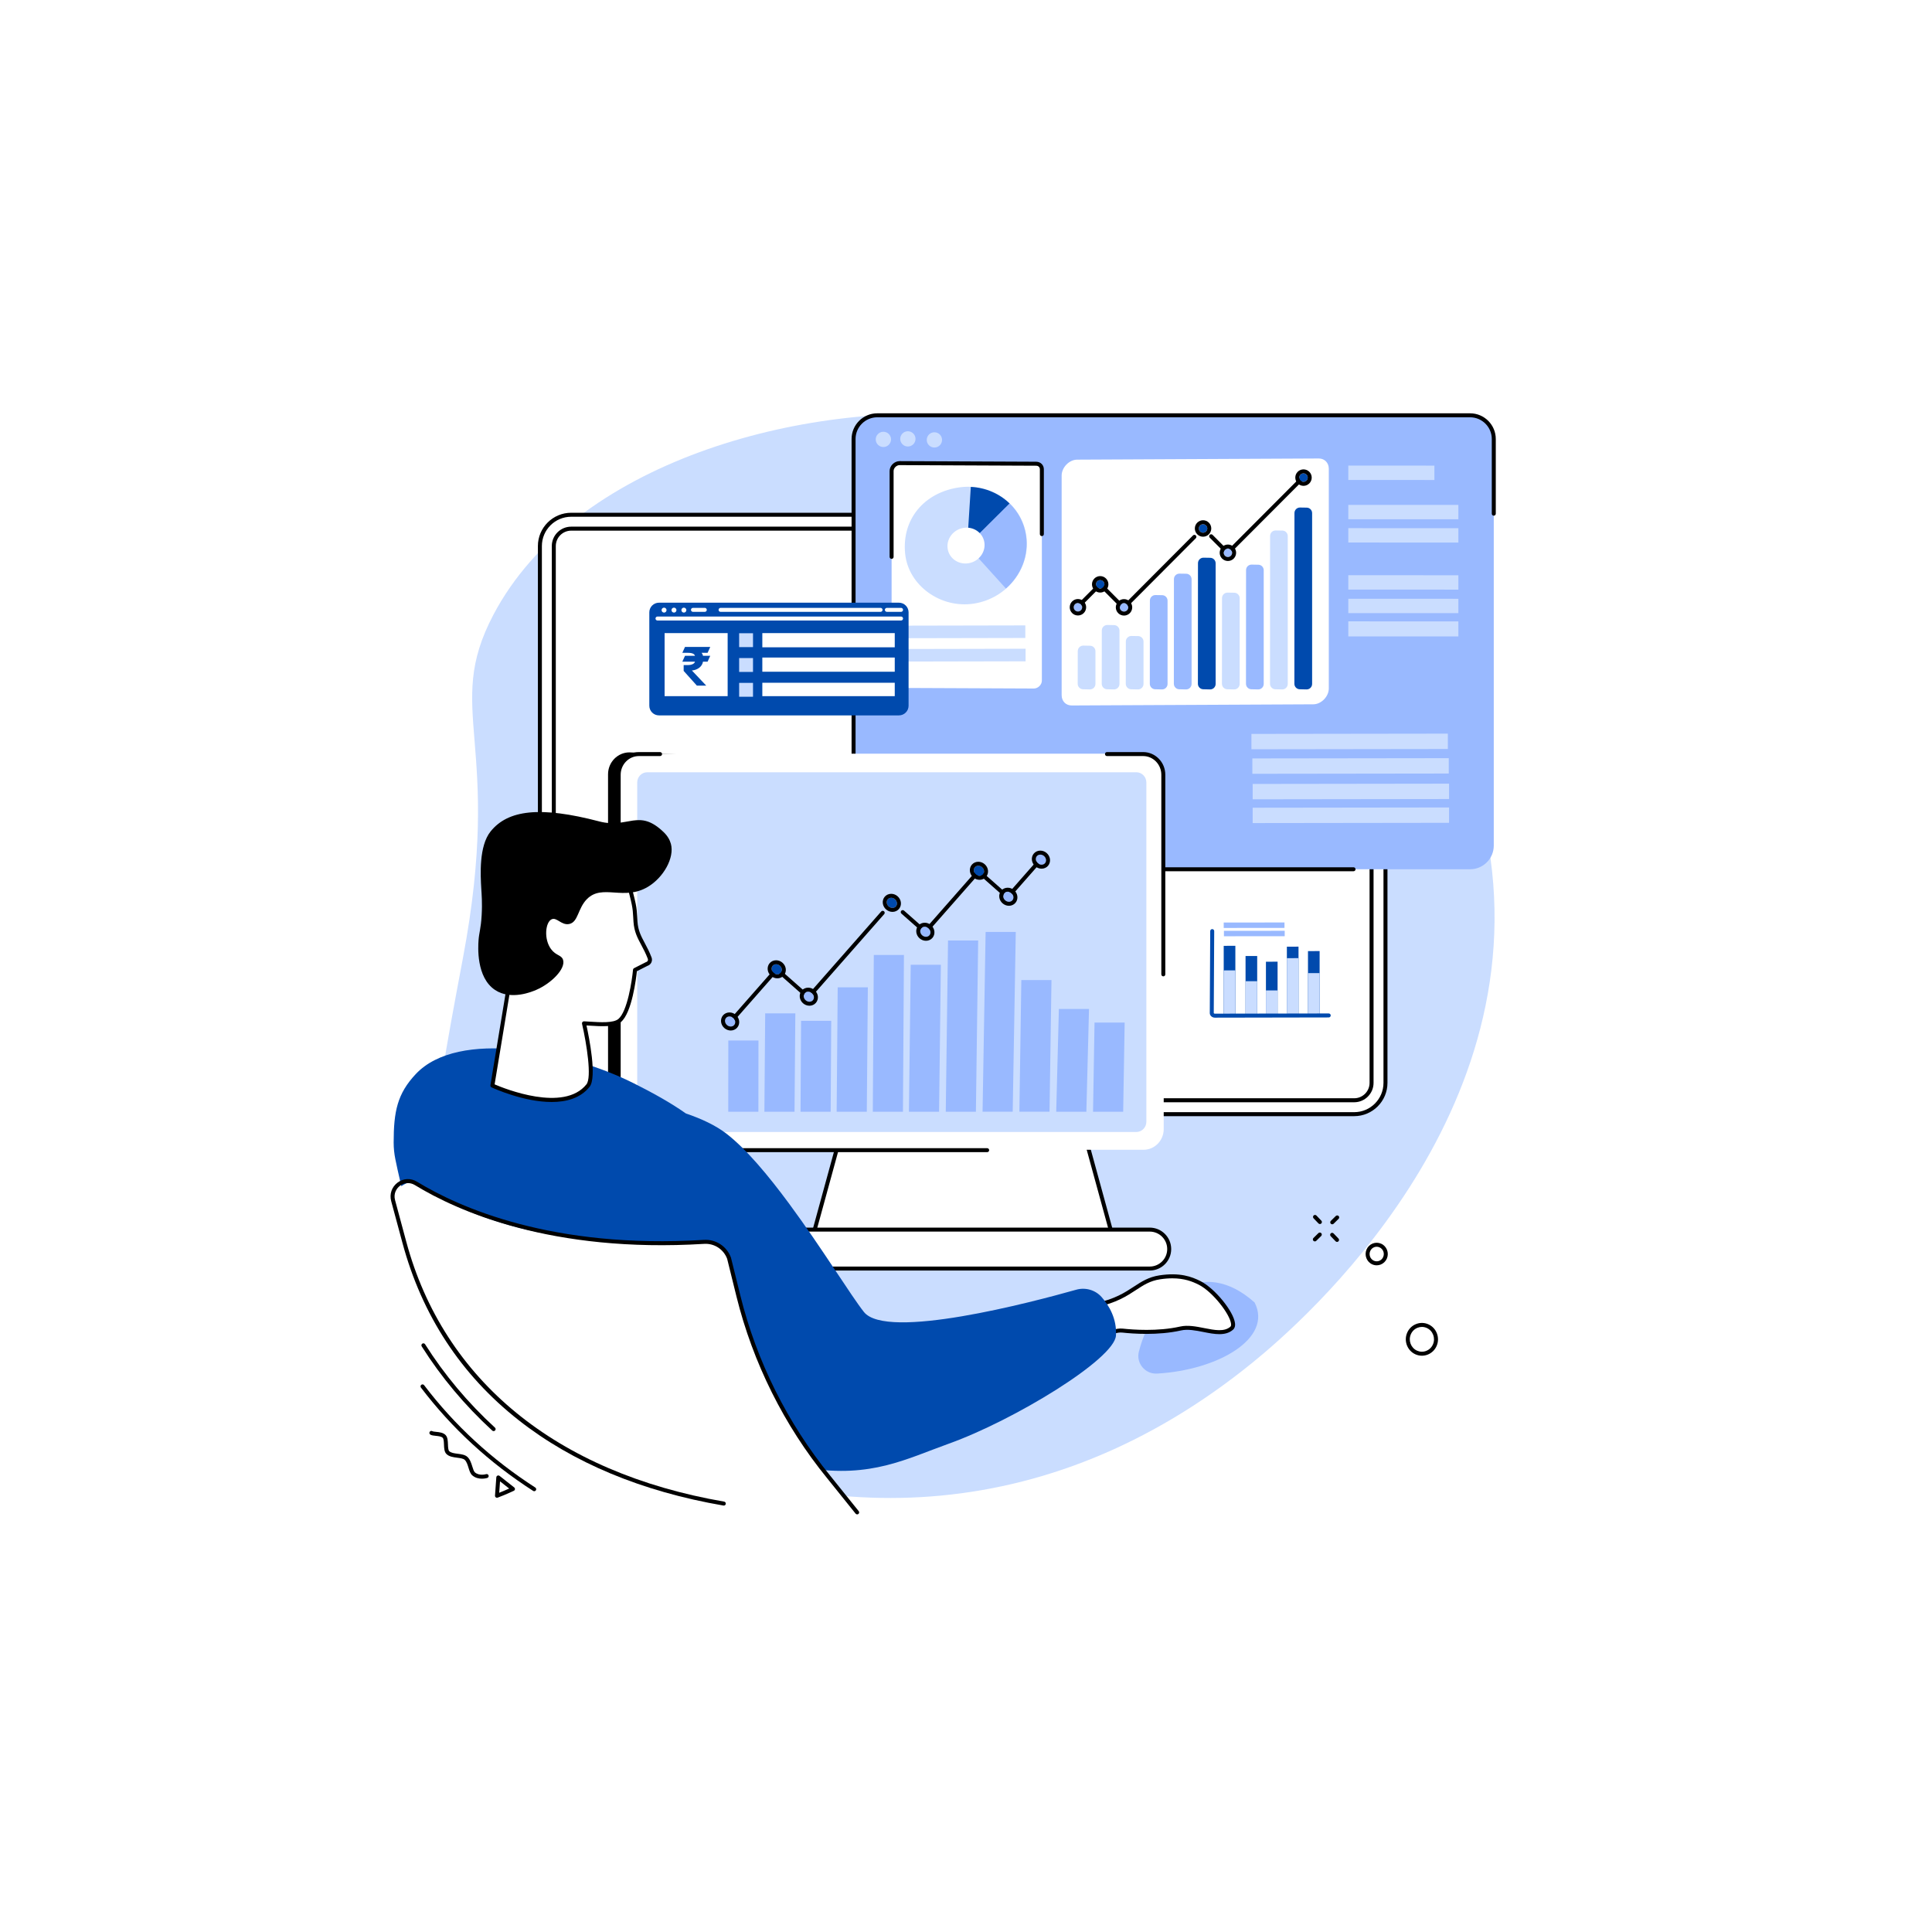 <svg xmlns="http://www.w3.org/2000/svg" xmlns:xlink="http://www.w3.org/1999/xlink" width="1080" zoomAndPan="magnify" viewBox="0 0 810 810" height="1080" preserveAspectRatio="xMidYMid meet" version="1.0"><defs><clipPath id="28d5b21b20"><path d="M 163.211 494 L 361 494 L 361 635 L 163.211 635 Z M 163.211 494 " clip-rule="nonzero"/></clipPath><clipPath id="60c5719e69"><path d="M 279.41 267.312 L 304.434 267.312 L 304.434 291.387 L 279.41 291.387 Z M 279.41 267.312 " clip-rule="nonzero"/></clipPath><clipPath id="2afe0f6cfa"><path d="M 286.07 271.211 L 298 271.211 L 298 287.711 L 286.07 287.711 Z M 286.07 271.211 " clip-rule="nonzero"/></clipPath></defs><rect x="-81" width="972" fill="#ffffff" y="-81" height="972" fill-opacity="1"/><rect x="-81" width="972" fill="#ffffff" y="-81" height="972" fill-opacity="1"/><path fill="#caddff" d="M 193.875 535.543 C 207.566 568.418 240.469 590.809 260.836 600.781 C 341.113 640.082 437.766 642.324 525.324 571.117 C 545.812 554.453 646.793 467.148 622.996 348.59 C 601.965 243.785 497.109 182.793 408.891 174.531 C 335.809 167.688 240.438 193.93 206.844 257.77 C 185.719 297.918 211.227 310.734 194.07 401.758 C 179.219 480.547 177.133 495.336 193.875 535.543 " fill-opacity="1" fill-rule="nonzero"/><path fill="#000000" d="M 278.301 242.945 C 277.977 242.945 277.668 242.754 277.531 242.438 L 276.039 238.938 C 275.855 238.512 276.055 238.02 276.48 237.84 C 276.902 237.656 277.395 237.855 277.574 238.277 L 279.07 241.781 C 279.25 242.207 279.055 242.699 278.629 242.879 C 278.523 242.926 278.41 242.945 278.301 242.945 " fill-opacity="1" fill-rule="nonzero"/><path fill="#000000" d="M 272.355 250.52 C 272.027 250.52 271.715 250.324 271.582 250 C 271.406 249.57 271.613 249.082 272.039 248.91 L 275.512 247.488 C 275.938 247.312 276.426 247.52 276.602 247.949 C 276.777 248.375 276.57 248.863 276.145 249.039 L 272.672 250.457 C 272.566 250.5 272.461 250.52 272.355 250.52 " fill-opacity="1" fill-rule="nonzero"/><path fill="#000000" d="M 284.508 245.551 C 284.18 245.551 283.867 245.352 283.734 245.031 C 283.559 244.602 283.762 244.113 284.191 243.938 L 287.664 242.516 C 288.09 242.344 288.578 242.547 288.754 242.973 C 288.93 243.402 288.723 243.891 288.297 244.066 L 284.824 245.484 C 284.723 245.531 284.613 245.551 284.508 245.551 " fill-opacity="1" fill-rule="nonzero"/><path fill="#000000" d="M 283.527 255.203 C 283.203 255.203 282.895 255.016 282.758 254.695 L 281.266 251.195 C 281.086 250.77 281.281 250.277 281.707 250.098 C 282.129 249.914 282.625 250.113 282.805 250.539 L 284.297 254.039 C 284.477 254.465 284.281 254.957 283.855 255.137 C 283.75 255.184 283.637 255.203 283.527 255.203 " fill-opacity="1" fill-rule="nonzero"/><path fill="#000000" d="M 309.723 260.391 L 309.727 260.391 Z M 306.004 256.363 C 305.523 256.363 305.047 256.484 304.617 256.723 C 303.945 257.086 303.461 257.695 303.25 258.434 C 302.809 259.984 303.727 261.629 305.301 262.098 C 306.062 262.328 306.863 262.246 307.551 261.871 C 308.223 261.504 308.707 260.895 308.918 260.16 C 309.355 258.609 308.438 256.965 306.867 256.492 C 306.582 256.41 306.293 256.363 306.004 256.363 Z M 306.164 263.902 C 305.715 263.902 305.262 263.836 304.82 263.699 C 302.375 262.969 300.953 260.398 301.641 257.977 C 301.973 256.805 302.746 255.836 303.812 255.254 C 304.895 254.656 306.148 254.531 307.348 254.891 C 309.789 255.621 311.215 258.191 310.523 260.617 C 310.191 261.789 309.422 262.754 308.355 263.34 C 307.672 263.711 306.926 263.902 306.164 263.902 " fill-opacity="1" fill-rule="nonzero"/><path fill="#000000" d="M 578.246 240.969 C 578.012 240.969 577.773 240.867 577.605 240.668 C 559.094 218.574 535.703 201.125 509.973 190.207 C 509.547 190.027 509.348 189.539 509.527 189.113 C 509.707 188.688 510.199 188.488 510.625 188.668 C 536.602 199.688 560.207 217.297 578.891 239.594 C 579.188 239.945 579.137 240.473 578.785 240.77 C 578.629 240.902 578.438 240.969 578.246 240.969 " fill-opacity="1" fill-rule="nonzero"/><path fill="#000000" d="M 596.453 246.289 C 596.203 246.289 595.953 246.176 595.789 245.957 C 577.461 221.895 553.805 202.457 527.363 189.758 C 526.949 189.555 526.77 189.055 526.973 188.641 C 527.172 188.223 527.672 188.047 528.09 188.246 C 554.766 201.066 578.633 220.668 597.117 244.945 C 597.398 245.312 597.328 245.836 596.961 246.117 C 596.809 246.234 596.633 246.289 596.453 246.289 " fill-opacity="1" fill-rule="nonzero"/><path fill="#000000" d="M 537.016 181.574 C 535.539 181.613 534.371 182.844 534.41 184.316 C 534.445 185.793 535.672 186.98 537.152 186.926 C 537.863 186.91 538.527 186.613 539.023 186.098 C 539.516 185.578 539.777 184.898 539.758 184.184 C 539.742 183.469 539.445 182.805 538.93 182.312 C 538.41 181.82 537.742 181.535 537.016 181.574 Z M 537.082 188.602 C 535.961 188.602 534.902 188.176 534.086 187.402 C 533.246 186.602 532.766 185.52 532.734 184.359 C 532.676 181.965 534.574 179.965 536.973 179.902 C 537.008 179.898 537.047 179.898 537.086 179.898 C 539.434 179.898 541.371 181.781 541.434 184.141 C 541.461 185.305 541.035 186.406 540.234 187.246 C 539.434 188.09 538.355 188.57 537.195 188.598 C 537.156 188.602 537.117 188.602 537.082 188.602 " fill-opacity="1" fill-rule="nonzero"/><path fill="#000000" d="M 553.375 513.18 C 553.156 513.18 552.938 513.094 552.773 512.926 L 550.723 510.781 C 550.402 510.445 550.414 509.918 550.746 509.598 C 551.078 509.277 551.609 509.289 551.93 509.625 L 553.98 511.766 C 554.301 512.098 554.289 512.629 553.953 512.949 C 553.793 513.102 553.586 513.18 553.375 513.18 " fill-opacity="1" fill-rule="nonzero"/><path fill="#000000" d="M 560.555 520.676 C 560.336 520.676 560.117 520.59 559.953 520.418 L 557.902 518.277 C 557.582 517.941 557.594 517.414 557.926 517.094 C 558.258 516.777 558.789 516.785 559.109 517.121 L 561.164 519.262 C 561.48 519.598 561.469 520.125 561.137 520.445 C 560.973 520.598 560.766 520.676 560.555 520.676 " fill-opacity="1" fill-rule="nonzero"/><path fill="#000000" d="M 558.543 513.293 C 558.328 513.293 558.113 513.211 557.949 513.047 C 557.625 512.719 557.629 512.188 557.957 511.863 L 560.039 509.812 C 560.371 509.488 560.902 509.492 561.223 509.824 C 561.547 510.152 561.543 510.684 561.215 511.004 L 559.129 513.055 C 558.969 513.219 558.758 513.293 558.543 513.293 " fill-opacity="1" fill-rule="nonzero"/><path fill="#000000" d="M 551.254 520.469 C 551.039 520.469 550.824 520.387 550.66 520.219 C 550.336 519.891 550.34 519.363 550.668 519.039 L 552.75 516.988 C 553.082 516.664 553.609 516.668 553.934 516.996 C 554.258 517.328 554.254 517.855 553.926 518.18 L 551.84 520.23 C 551.68 520.391 551.469 520.469 551.254 520.469 " fill-opacity="1" fill-rule="nonzero"/><path fill="#000000" d="M 596.141 556.316 C 595.535 556.316 594.922 556.43 594.34 556.66 C 593.059 557.156 592.051 558.137 591.496 559.418 C 590.363 562.043 591.531 565.121 594.102 566.273 C 595.328 566.824 596.691 566.859 597.938 566.375 C 599.219 565.875 600.23 564.898 600.781 563.613 C 601.914 560.988 600.75 557.91 598.18 556.758 C 597.523 556.465 596.832 556.316 596.141 556.316 Z M 596.137 568.387 C 595.211 568.387 594.285 568.191 593.414 567.801 C 590.016 566.273 588.465 562.215 589.961 558.754 C 590.695 557.059 592.031 555.758 593.734 555.102 C 595.406 554.449 597.227 554.496 598.863 555.23 C 602.262 556.758 603.812 560.816 602.32 564.277 C 601.586 565.973 600.246 567.273 598.547 567.934 C 597.766 568.238 596.949 568.387 596.137 568.387 " fill-opacity="1" fill-rule="nonzero"/><path fill="#000000" d="M 577.191 522.699 C 576.832 522.699 576.473 522.766 576.133 522.898 C 575.383 523.191 574.793 523.766 574.465 524.523 C 573.797 526.066 574.484 527.879 575.996 528.555 C 576.711 528.879 577.512 528.898 578.242 528.613 C 578.996 528.324 579.59 527.75 579.91 526.992 C 580.582 525.445 579.895 523.637 578.383 522.961 C 578 522.789 577.594 522.699 577.191 522.699 Z M 577.188 530.488 C 576.547 530.488 575.91 530.352 575.309 530.082 C 572.969 529.031 571.902 526.238 572.93 523.859 C 573.434 522.688 574.355 521.797 575.527 521.34 C 576.684 520.895 577.938 520.926 579.066 521.434 C 581.406 522.48 582.477 525.273 581.449 527.656 C 580.941 528.824 580.023 529.719 578.848 530.176 C 578.309 530.383 577.746 530.488 577.188 530.488 " fill-opacity="1" fill-rule="nonzero"/><path fill="#000000" d="M 223.969 625.195 C 223.816 625.195 223.66 625.152 223.52 625.062 C 205.184 613.281 189.359 598.711 176.477 581.754 C 176.199 581.383 176.27 580.863 176.637 580.582 C 177.004 580.301 177.531 580.371 177.809 580.742 C 190.57 597.539 206.254 611.98 224.422 623.656 C 224.812 623.902 224.926 624.422 224.676 624.809 C 224.516 625.059 224.246 625.195 223.969 625.195 " fill-opacity="1" fill-rule="nonzero"/><path fill="#000000" d="M 206.953 600 C 206.75 600 206.547 599.926 206.387 599.777 C 194.93 589.273 184.973 577.398 176.801 564.477 C 176.555 564.086 176.672 563.57 177.062 563.324 C 177.453 563.074 177.969 563.191 178.215 563.582 C 186.309 576.375 196.168 588.141 207.52 598.547 C 207.859 598.859 207.883 599.391 207.57 599.727 C 207.402 599.91 207.18 600 206.953 600 " fill-opacity="1" fill-rule="nonzero"/><path fill="#000000" d="M 209.641 621.059 L 209.297 625.848 C 210.316 625.441 211.859 624.812 213.473 624.082 Z M 208.367 627.941 C 208.188 627.941 208.012 627.883 207.867 627.773 C 207.637 627.602 207.512 627.328 207.535 627.043 L 208.086 619.363 C 208.109 619.055 208.301 618.785 208.586 618.66 C 208.867 618.535 209.195 618.578 209.441 618.766 L 215.578 623.613 C 215.805 623.793 215.922 624.074 215.891 624.363 C 215.859 624.648 215.68 624.898 215.418 625.023 C 212.133 626.586 208.695 627.875 208.66 627.887 C 208.566 627.922 208.465 627.941 208.367 627.941 " fill-opacity="1" fill-rule="nonzero"/><path fill="#000000" d="M 202.051 619.949 C 200.832 619.949 199.32 619.668 198.043 618.582 C 197.199 617.867 196.82 616.641 196.418 615.344 C 196.031 614.082 195.625 612.773 194.82 612.039 C 194.207 611.48 192.922 611.316 191.68 611.152 C 190.008 610.938 188.281 610.715 187.152 609.574 C 186.254 608.668 186.195 607.125 186.137 605.625 C 186.094 604.535 186.047 603.297 185.633 602.836 C 185.086 602.223 183.824 602.094 182.711 601.98 C 181.797 601.887 181.012 601.809 180.438 601.473 C 180.039 601.242 179.902 600.73 180.137 600.332 C 180.367 599.93 180.879 599.797 181.277 600.027 C 181.539 600.18 182.25 600.25 182.879 600.316 C 184.227 600.449 185.902 600.625 186.883 601.723 C 187.695 602.633 187.75 604.121 187.809 605.562 C 187.852 606.684 187.898 607.953 188.34 608.398 C 189.062 609.133 190.504 609.316 191.895 609.496 C 193.395 609.688 194.949 609.891 195.953 610.805 C 197.09 611.848 197.582 613.441 198.02 614.848 C 198.332 615.863 198.656 616.906 199.125 617.309 C 201 618.902 203.758 618.055 203.785 618.043 C 204.227 617.906 204.695 618.145 204.836 618.586 C 204.977 619.027 204.734 619.496 204.293 619.637 C 204.219 619.66 203.285 619.949 202.051 619.949 " fill-opacity="1" fill-rule="nonzero"/><path fill="#ffffff" d="M 465.797 195.855 C 465.703 195.855 465.609 195.84 465.52 195.809 C 465.043 195.645 417.16 179.305 368.199 184.703 C 367.742 184.754 367.328 184.422 367.277 183.965 C 367.227 183.504 367.559 183.09 368.02 183.043 C 417.359 177.602 465.586 194.062 466.07 194.227 C 466.504 194.379 466.738 194.855 466.586 195.293 C 466.465 195.641 466.141 195.855 465.797 195.855 " fill-opacity="1" fill-rule="nonzero"/><path fill="#ffffff" d="M 465.547 201.414 C 465.457 201.414 465.363 201.398 465.273 201.367 C 465.062 201.293 443.785 193.992 415.355 190.73 C 414.895 190.68 414.566 190.266 414.617 189.809 C 414.668 189.348 415.09 189.016 415.547 189.07 C 444.168 192.355 465.609 199.715 465.82 199.785 C 466.258 199.938 466.488 200.414 466.34 200.852 C 466.219 201.195 465.895 201.414 465.547 201.414 " fill-opacity="1" fill-rule="nonzero"/><path fill="#ffffff" d="M 404.676 190.18 L 408.426 193.062 L 408.715 188.266 C 407.121 188.977 405.645 189.695 404.676 190.18 Z M 409.168 195.523 C 408.984 195.523 408.805 195.469 408.656 195.352 L 402.609 190.699 C 402.383 190.523 402.262 190.25 402.285 189.965 C 402.309 189.68 402.477 189.43 402.727 189.297 C 402.762 189.281 405.98 187.59 409.309 186.188 C 409.574 186.078 409.879 186.109 410.113 186.277 C 410.352 186.445 410.484 186.723 410.469 187.008 L 410 194.742 C 409.984 195.047 409.793 195.324 409.512 195.453 C 409.402 195.5 409.285 195.523 409.168 195.523 " fill-opacity="1" fill-rule="nonzero"/><path fill="#ffffff" d="M 444.715 439.133 L 362.5 439.133 L 339.18 524.262 L 468.039 524.262 L 444.715 439.133 " fill-opacity="1" fill-rule="nonzero"/><path fill="#000000" d="M 340.273 523.426 L 466.941 523.426 L 444.078 439.969 L 363.141 439.969 Z M 468.039 525.102 L 339.176 525.102 C 338.918 525.102 338.672 524.977 338.512 524.77 C 338.352 524.562 338.305 524.293 338.371 524.043 L 361.695 438.91 C 361.797 438.547 362.121 438.297 362.5 438.297 L 444.715 438.297 C 445.094 438.297 445.426 438.547 445.523 438.91 L 468.848 524.043 C 468.914 524.293 468.863 524.562 468.703 524.77 C 468.547 524.977 468.301 525.102 468.039 525.102 " fill-opacity="1" fill-rule="nonzero"/><path fill="#ffffff" d="M 567.746 215.812 L 239.469 215.812 C 232.227 215.812 226.352 221.688 226.352 228.93 L 226.352 454 C 226.352 461.246 232.227 467.121 239.469 467.121 L 567.746 467.121 C 574.992 467.121 580.863 461.246 580.863 454 L 580.863 228.93 C 580.863 221.688 574.992 215.812 567.746 215.812 " fill-opacity="1" fill-rule="nonzero"/><path fill="#000000" d="M 239.469 216.648 C 232.695 216.648 227.188 222.16 227.188 228.93 L 227.188 454 C 227.188 460.773 232.695 466.281 239.469 466.281 L 567.746 466.281 C 574.52 466.281 580.031 460.773 580.031 454 L 580.031 228.93 C 580.031 222.16 574.52 216.648 567.746 216.648 Z M 567.746 467.957 L 239.469 467.957 C 231.773 467.957 225.516 461.695 225.516 454 L 225.516 228.93 C 225.516 221.238 231.773 214.977 239.469 214.977 L 567.746 214.977 C 575.441 214.977 581.703 221.238 581.703 228.93 L 581.703 454 C 581.703 461.695 575.441 467.957 567.746 467.957 " fill-opacity="1" fill-rule="nonzero"/><path fill="#ffffff" d="M 239.469 461.289 C 235.453 461.289 232.184 458.02 232.184 454 L 232.184 228.93 C 232.184 224.914 235.453 221.645 239.469 221.645 L 567.746 221.645 C 571.766 221.645 575.035 224.914 575.035 228.93 L 575.035 454 C 575.035 458.02 571.766 461.289 567.746 461.289 L 239.469 461.289 " fill-opacity="1" fill-rule="nonzero"/><path fill="#000000" d="M 239.469 222.48 C 235.914 222.48 233.02 225.371 233.02 228.93 L 233.02 454 C 233.02 457.559 235.914 460.453 239.469 460.453 L 567.746 460.453 C 571.305 460.453 574.199 457.559 574.199 454 L 574.199 228.93 C 574.199 225.371 571.305 222.48 567.746 222.48 Z M 567.746 462.129 L 239.469 462.129 C 234.988 462.129 231.344 458.48 231.344 454 L 231.344 228.93 C 231.344 224.449 234.988 220.805 239.469 220.805 L 567.746 220.805 C 572.227 220.805 575.871 224.449 575.871 228.93 L 575.871 454 C 575.871 458.48 572.227 462.129 567.746 462.129 " fill-opacity="1" fill-rule="nonzero"/><path fill="#ffffff" d="M 482.035 515.516 L 325.184 515.516 C 320.676 515.516 317.02 519.172 317.02 523.68 C 317.02 528.188 320.676 531.844 325.184 531.844 L 482.035 531.844 C 486.543 531.844 490.195 528.188 490.195 523.68 C 490.195 519.172 486.543 515.516 482.035 515.516 " fill-opacity="1" fill-rule="nonzero"/><path fill="#000000" d="M 325.184 516.352 C 321.145 516.352 317.855 519.641 317.855 523.68 C 317.855 527.723 321.145 531.008 325.184 531.008 L 482.031 531.008 C 486.074 531.008 489.359 527.723 489.359 523.68 C 489.359 519.641 486.074 516.352 482.031 516.352 Z M 482.031 532.68 L 325.184 532.68 C 320.223 532.68 316.184 528.641 316.184 523.68 C 316.184 518.719 320.223 514.68 325.184 514.68 L 482.031 514.68 C 486.996 514.68 491.031 518.719 491.031 523.68 C 491.031 528.641 486.996 532.68 482.031 532.68 " fill-opacity="1" fill-rule="nonzero"/><path fill="#99b9ff" d="M 367.797 174.117 L 616.34 174.117 C 621.828 174.117 626.273 178.566 626.273 184.055 L 626.273 354.508 C 626.273 359.992 621.828 364.441 616.34 364.441 L 367.797 364.441 C 362.309 364.441 357.863 359.992 357.863 354.508 L 357.863 184.055 C 357.863 178.566 362.309 174.117 367.797 174.117 " fill-opacity="1" fill-rule="nonzero"/><path fill="#99b9ff" d="M 626.32 190.117 L 626.605 183.961 C 626.605 178.523 621.969 174.195 616.48 174.195 L 367.934 174.195 C 362.449 174.195 357.957 178.523 357.957 183.961 L 357.672 191.539 L 626.32 190.117 " fill-opacity="1" fill-rule="nonzero"/><path fill="#caddff" d="M 373.57 184.219 C 373.57 185.984 372.133 187.418 370.363 187.418 C 368.59 187.418 367.152 185.984 367.152 184.219 C 367.152 182.453 368.59 181.02 370.363 181.02 C 372.133 181.02 373.57 182.453 373.57 184.219 " fill-opacity="1" fill-rule="nonzero"/><path fill="#caddff" d="M 383.836 184.004 C 383.836 185.773 382.398 187.203 380.629 187.203 C 378.855 187.203 377.422 185.773 377.422 184.004 C 377.422 182.238 378.855 180.805 380.629 180.805 C 382.398 180.805 383.836 182.238 383.836 184.004 " fill-opacity="1" fill-rule="nonzero"/><path fill="#caddff" d="M 394.961 184.434 C 394.961 186.199 393.523 187.629 391.75 187.629 C 389.977 187.629 388.539 186.199 388.539 184.434 C 388.539 182.664 389.977 181.234 391.75 181.234 C 393.523 181.234 394.961 182.664 394.961 184.434 " fill-opacity="1" fill-rule="nonzero"/><path fill="#000000" d="M 357.863 344.691 C 357.398 344.691 357.027 344.316 357.027 343.855 L 357.027 184.055 C 357.027 178.113 361.859 173.281 367.797 173.281 L 616.34 173.281 C 622.281 173.281 627.113 178.113 627.113 184.055 L 627.113 215.367 C 627.113 215.828 626.734 216.203 626.273 216.203 C 625.812 216.203 625.438 215.828 625.438 215.367 L 625.438 184.055 C 625.438 179.035 621.359 174.953 616.34 174.953 L 367.797 174.953 C 362.781 174.953 358.699 179.035 358.699 184.055 L 358.699 343.855 C 358.699 344.316 358.324 344.691 357.863 344.691 " fill-opacity="1" fill-rule="nonzero"/><path fill="#000000" d="M 567.48 365.277 L 423.898 365.277 C 423.434 365.277 423.062 364.902 423.062 364.441 C 423.062 363.98 423.434 363.605 423.898 363.605 L 567.48 363.605 C 567.941 363.605 568.316 363.98 568.316 364.441 C 568.316 364.902 567.941 365.277 567.48 365.277 " fill-opacity="1" fill-rule="nonzero"/><path fill="#ffffff" d="M 550.609 295.285 L 449.344 295.773 C 446.871 295.785 445.102 293.988 445.102 291.453 L 445.102 199.395 C 445.102 195.969 448.258 192.727 451.602 192.711 L 552.867 192.219 C 555.34 192.211 557.109 194.012 557.109 196.543 L 557.109 288.605 C 557.109 292.027 553.953 295.27 550.609 295.285 " fill-opacity="1" fill-rule="nonzero"/><path fill="#caddff" d="M 456.926 289.043 L 454.078 288.98 C 452.828 288.957 451.828 287.93 451.832 286.676 L 451.859 272.973 C 451.863 271.688 452.914 270.656 454.191 270.676 L 457.012 270.727 C 458.266 270.746 459.27 271.77 459.27 273.023 C 459.27 276.52 459.27 283.195 459.27 286.742 C 459.27 288.031 458.211 289.07 456.926 289.043 " fill-opacity="1" fill-rule="nonzero"/><path fill="#caddff" d="M 467.004 289.043 L 464.156 288.98 C 462.906 288.957 461.906 287.93 461.91 286.676 L 461.941 264.328 C 461.941 263.043 462.992 262.008 464.273 262.027 L 467.09 262.074 C 468.344 262.094 469.348 263.117 469.348 264.375 C 469.348 269.434 469.348 281.605 469.348 286.742 C 469.348 288.035 468.289 289.07 467.004 289.043 " fill-opacity="1" fill-rule="nonzero"/><path fill="#caddff" d="M 477.082 289.043 L 474.234 288.98 C 472.984 288.957 471.984 287.93 471.988 286.676 L 472.016 268.934 C 472.02 267.648 473.07 266.617 474.352 266.637 L 477.168 266.684 C 478.422 266.703 479.426 267.73 479.426 268.984 C 479.426 273.246 479.426 282.414 479.426 286.742 C 479.426 288.031 478.367 289.07 477.082 289.043 " fill-opacity="1" fill-rule="nonzero"/><path fill="#99b9ff" d="M 487.164 289.043 L 484.316 288.98 C 483.066 288.957 482.066 287.93 482.066 286.68 L 482.098 251.781 C 482.102 250.496 483.152 249.457 484.434 249.48 L 487.25 249.527 C 488.5 249.547 489.504 250.574 489.504 251.828 C 489.504 258.77 489.504 279.691 489.504 286.742 C 489.504 288.031 488.449 289.07 487.164 289.043 " fill-opacity="1" fill-rule="nonzero"/><path fill="#99b9ff" d="M 497.242 289.043 L 494.391 288.98 C 493.145 288.957 492.145 287.93 492.145 286.68 L 492.176 242.793 C 492.18 241.508 493.23 240.473 494.512 240.496 L 497.328 240.539 C 498.582 240.562 499.582 241.586 499.582 242.84 C 499.582 250.945 499.582 278.492 499.582 286.742 C 499.582 288.031 498.527 289.07 497.242 289.043 " fill-opacity="1" fill-rule="nonzero"/><path fill="#004aad" d="M 507.32 289.043 L 504.473 288.98 C 503.223 288.957 502.223 287.93 502.227 286.68 L 502.258 236.113 C 502.258 234.828 503.309 233.793 504.59 233.812 L 507.406 233.859 C 508.66 233.879 509.664 234.902 509.664 236.16 C 509.664 245.07 509.664 277.676 509.664 286.742 C 509.664 288.031 508.605 289.07 507.32 289.043 " fill-opacity="1" fill-rule="nonzero"/><path fill="#caddff" d="M 517.398 289.043 L 514.551 288.98 C 513.301 288.957 512.305 287.93 512.305 286.68 L 512.336 250.758 C 512.336 249.473 513.387 248.438 514.668 248.457 L 517.484 248.504 C 518.738 248.527 519.742 249.551 519.742 250.805 C 519.742 257.883 519.742 279.547 519.742 286.742 C 519.742 288.031 518.684 289.07 517.398 289.043 " fill-opacity="1" fill-rule="nonzero"/><path fill="#99b9ff" d="M 527.477 289.043 L 524.629 288.98 C 523.379 288.957 522.383 287.93 522.383 286.68 L 522.414 239.012 C 522.414 237.727 523.465 236.691 524.746 236.711 L 527.562 236.762 C 528.816 236.781 529.82 237.805 529.82 239.062 C 529.82 247.633 529.82 278.027 529.82 286.742 C 529.82 288.035 528.762 289.07 527.477 289.043 " fill-opacity="1" fill-rule="nonzero"/><path fill="#caddff" d="M 537.559 289.043 L 534.707 288.98 C 533.457 288.957 532.461 287.93 532.461 286.68 L 532.492 224.699 C 532.492 223.414 533.547 222.379 534.828 222.398 L 537.645 222.445 C 538.895 222.465 539.898 223.492 539.898 224.75 C 539.898 234.926 539.898 276.391 539.898 286.742 C 539.898 288.031 538.844 289.07 537.559 289.043 " fill-opacity="1" fill-rule="nonzero"/><path fill="#004aad" d="M 547.773 289.043 L 544.922 288.98 C 543.676 288.957 542.676 287.93 542.676 286.68 L 542.707 215.082 C 542.711 213.797 543.762 212.758 545.043 212.781 L 547.859 212.828 C 549.109 212.852 550.113 213.871 550.113 215.129 C 550.113 226.289 550.113 275.387 550.113 286.742 C 550.113 288.031 549.059 289.07 547.773 289.043 " fill-opacity="1" fill-rule="nonzero"/><path fill="#000000" d="M 514.75 232.66 C 514.531 232.66 514.316 232.57 514.16 232.414 L 507.188 225.422 C 506.863 225.094 506.863 224.562 507.191 224.238 C 507.516 223.914 508.047 223.914 508.375 224.242 L 514.75 230.641 L 545.496 199.82 C 545.824 199.492 546.352 199.492 546.68 199.82 C 547.004 200.145 547.008 200.676 546.68 201 L 515.344 232.414 C 515.188 232.57 514.973 232.66 514.75 232.66 " fill-opacity="1" fill-rule="nonzero"/><path fill="#000000" d="M 471.086 255.672 C 470.863 255.672 470.648 255.586 470.492 255.426 L 461.262 246.168 L 453.188 254.266 C 452.863 254.594 452.332 254.594 452.008 254.266 C 451.68 253.941 451.68 253.41 452.004 253.086 L 460.668 244.395 C 460.828 244.238 461.039 244.148 461.262 244.148 C 461.484 244.148 461.699 244.238 461.855 244.395 L 471.086 253.652 L 500.168 224.48 C 500.492 224.156 501.023 224.152 501.348 224.477 C 501.676 224.805 501.676 225.336 501.352 225.664 L 471.68 255.426 C 471.52 255.586 471.309 255.672 471.086 255.672 " fill-opacity="1" fill-rule="nonzero"/><path fill="#004aad" d="M 459.488 244.984 C 459.488 244 460.281 243.207 461.262 243.207 C 462.242 243.207 463.035 244 463.035 244.984 C 463.035 245.965 462.242 246.762 461.262 246.762 C 460.281 246.762 459.488 245.965 459.488 244.984 " fill-opacity="1" fill-rule="nonzero"/><path fill="#000000" d="M 461.262 241.531 C 459.363 241.531 457.816 243.078 457.816 244.984 C 457.816 246.883 459.363 248.434 461.262 248.434 C 463.16 248.434 464.707 246.883 464.707 244.984 C 464.707 243.078 463.16 241.531 461.262 241.531 Z M 461.262 243.207 C 462.242 243.207 463.035 244 463.035 244.984 C 463.035 245.965 462.242 246.762 461.262 246.762 C 460.281 246.762 459.488 245.965 459.488 244.984 C 459.488 244 460.281 243.207 461.262 243.207 " fill-opacity="1" fill-rule="nonzero"/><path fill="#99b9ff" d="M 513.035 231.75 C 513.035 230.77 513.828 229.973 514.809 229.973 C 515.785 229.973 516.578 230.77 516.578 231.75 C 516.578 232.73 515.785 233.531 514.809 233.531 C 513.828 233.531 513.035 232.73 513.035 231.75 " fill-opacity="1" fill-rule="nonzero"/><path fill="#000000" d="M 514.809 228.301 C 512.906 228.301 511.359 229.848 511.359 231.75 C 511.359 233.652 512.906 235.199 514.809 235.199 C 516.707 235.199 518.25 233.652 518.25 231.75 C 518.25 229.848 516.707 228.301 514.809 228.301 Z M 514.809 229.973 C 515.785 229.973 516.578 230.77 516.578 231.75 C 516.578 232.73 515.785 233.531 514.809 233.531 C 513.828 233.531 513.035 232.73 513.035 231.75 C 513.035 230.77 513.828 229.973 514.809 229.973 " fill-opacity="1" fill-rule="nonzero"/><path fill="#004aad" d="M 544.727 200.238 C 544.727 199.258 545.523 198.461 546.5 198.461 C 547.48 198.461 548.27 199.258 548.27 200.238 C 548.27 201.223 547.48 202.016 546.5 202.016 C 545.523 202.016 544.727 201.223 544.727 200.238 " fill-opacity="1" fill-rule="nonzero"/><path fill="#000000" d="M 546.5 196.789 C 544.602 196.789 543.055 198.336 543.055 200.238 C 543.055 202.141 544.602 203.691 546.5 203.691 C 548.402 203.691 549.945 202.141 549.945 200.238 C 549.945 198.336 548.402 196.789 546.5 196.789 Z M 546.5 198.461 C 547.48 198.461 548.27 199.258 548.27 200.238 C 548.27 201.223 547.48 202.016 546.5 202.016 C 545.523 202.016 544.727 201.223 544.727 200.238 C 544.727 199.258 545.523 198.461 546.5 198.461 " fill-opacity="1" fill-rule="nonzero"/><path fill="#99b9ff" d="M 469.477 254.629 C 469.477 253.648 470.27 252.852 471.25 252.852 C 472.23 252.852 473.023 253.648 473.023 254.629 C 473.023 255.613 472.23 256.41 471.25 256.41 C 470.27 256.41 469.477 255.613 469.477 254.629 " fill-opacity="1" fill-rule="nonzero"/><path fill="#000000" d="M 471.25 251.18 C 469.348 251.18 467.805 252.727 467.805 254.629 C 467.805 256.535 469.348 258.082 471.25 258.082 C 473.148 258.082 474.691 256.535 474.691 254.629 C 474.691 252.727 473.148 251.18 471.25 251.18 Z M 471.25 252.852 C 472.23 252.852 473.023 253.648 473.023 254.629 C 473.023 255.613 472.23 256.41 471.25 256.41 C 470.27 256.41 469.477 255.613 469.477 254.629 C 469.477 253.648 470.27 252.852 471.25 252.852 " fill-opacity="1" fill-rule="nonzero"/><path fill="#004aad" d="M 502.613 221.566 C 502.613 220.586 503.41 219.789 504.387 219.789 C 505.363 219.789 506.16 220.586 506.16 221.566 C 506.16 222.551 505.363 223.344 504.387 223.344 C 503.41 223.344 502.613 222.551 502.613 221.566 " fill-opacity="1" fill-rule="nonzero"/><path fill="#000000" d="M 504.387 218.117 C 502.488 218.117 500.941 219.664 500.941 221.566 C 500.941 223.473 502.488 225.02 504.387 225.02 C 506.285 225.02 507.832 223.473 507.832 221.566 C 507.832 219.664 506.285 218.117 504.387 218.117 Z M 504.387 219.789 C 505.363 219.789 506.16 220.586 506.16 221.566 C 506.16 222.551 505.363 223.344 504.387 223.344 C 503.41 223.344 502.613 222.551 502.613 221.566 C 502.613 220.586 503.41 219.789 504.387 219.789 " fill-opacity="1" fill-rule="nonzero"/><path fill="#99b9ff" d="M 450.16 254.594 C 450.16 253.613 450.953 252.816 451.93 252.816 C 452.91 252.816 453.703 253.613 453.703 254.594 C 453.703 255.578 452.91 256.371 451.93 256.371 C 450.953 256.371 450.16 255.578 450.16 254.594 " fill-opacity="1" fill-rule="nonzero"/><path fill="#000000" d="M 451.93 251.145 C 450.031 251.145 448.488 252.691 448.488 254.594 C 448.488 256.496 450.031 258.043 451.93 258.043 C 453.832 258.043 455.375 256.496 455.375 254.594 C 455.375 252.691 453.832 251.145 451.93 251.145 Z M 451.93 252.816 C 452.91 252.816 453.703 253.613 453.703 254.594 C 453.703 255.574 452.91 256.371 451.93 256.371 C 450.953 256.371 450.16 255.574 450.16 254.594 C 450.16 253.613 450.953 252.816 451.93 252.816 " fill-opacity="1" fill-rule="nonzero"/><path fill="#ffffff" d="M 559.637 428.918 L 505.285 429.008 C 503.555 429.016 502.152 427.906 502.152 426.547 L 502.152 386.336 C 502.152 384.973 503.555 383.863 505.285 383.859 L 559.637 383.766 C 561.363 383.766 562.77 384.867 562.77 386.234 L 562.77 426.441 C 562.77 427.809 561.363 428.914 559.637 428.918 " fill-opacity="1" fill-rule="nonzero"/><path fill="#004aad" d="M 517.93 425.566 L 513.047 425.578 L 513.047 396.547 L 517.93 396.535 L 517.93 425.566 " fill-opacity="1" fill-rule="nonzero"/><path fill="#caddff" d="M 517.93 425.566 L 513.047 425.578 L 513.047 406.848 L 517.93 406.836 L 517.93 425.566 " fill-opacity="1" fill-rule="nonzero"/><path fill="#004aad" d="M 527.086 425.551 L 522.203 425.562 L 522.203 400.809 L 527.086 400.801 L 527.086 425.551 " fill-opacity="1" fill-rule="nonzero"/><path fill="#caddff" d="M 527.086 425.551 L 522.203 425.562 L 522.203 411.379 L 527.086 411.371 L 527.086 425.551 " fill-opacity="1" fill-rule="nonzero"/><path fill="#004aad" d="M 535.633 425.668 L 530.75 425.68 L 530.75 403.203 L 535.633 403.191 L 535.633 425.668 " fill-opacity="1" fill-rule="nonzero"/><path fill="#caddff" d="M 535.633 425.668 L 530.75 425.68 L 530.75 415.242 L 535.633 415.234 L 535.633 425.668 " fill-opacity="1" fill-rule="nonzero"/><path fill="#004aad" d="M 544.41 425.918 L 539.527 425.93 L 539.527 396.898 L 544.41 396.887 L 544.41 425.918 " fill-opacity="1" fill-rule="nonzero"/><path fill="#caddff" d="M 544.41 425.918 L 539.527 425.93 L 539.527 401.711 L 544.41 401.703 L 544.41 425.918 " fill-opacity="1" fill-rule="nonzero"/><path fill="#004aad" d="M 553.262 425.77 L 548.379 425.777 L 548.379 398.754 L 553.262 398.742 L 553.262 425.77 " fill-opacity="1" fill-rule="nonzero"/><path fill="#caddff" d="M 553.262 425.77 L 548.379 425.777 L 548.379 407.984 L 553.262 407.977 L 553.262 425.77 " fill-opacity="1" fill-rule="nonzero"/><path fill="#004aad" d="M 509.324 426.656 C 508.73 426.656 508.164 426.426 507.762 426.023 C 507.398 425.66 507.199 425.188 507.207 424.695 L 507.391 390.363 C 507.395 389.902 507.766 389.531 508.227 389.531 L 508.23 389.531 C 508.695 389.531 509.066 389.91 509.062 390.371 L 508.875 424.703 C 508.875 424.75 508.898 424.797 508.945 424.844 C 509.035 424.93 509.176 424.98 509.324 424.98 L 509.328 424.98 L 557.074 424.895 L 557.078 424.895 C 557.539 424.895 557.914 425.27 557.914 425.73 C 557.914 426.191 557.539 426.566 557.078 426.566 L 509.328 426.656 C 509.328 426.656 509.328 426.656 509.324 426.656 " fill-opacity="1" fill-rule="nonzero"/><path fill="#99b9ff" d="M 538.527 389.027 L 513.047 389.055 L 513.047 386.777 L 538.527 386.75 L 538.527 389.027 " fill-opacity="1" fill-rule="nonzero"/><path fill="#99b9ff" d="M 538.621 392.504 L 513.137 392.531 L 513.137 390.258 L 538.621 390.23 L 538.621 392.504 " fill-opacity="1" fill-rule="nonzero"/><path fill="#ffffff" d="M 433.434 288.664 L 376.188 288.414 C 374.812 288.406 373.809 287.414 373.809 286.066 L 373.809 197.461 C 373.809 195.734 375.422 194.156 377.18 194.168 L 434.426 194.418 C 435.805 194.426 436.805 195.414 436.805 196.762 L 436.805 285.367 C 436.805 287.094 435.195 288.672 433.434 288.664 " fill-opacity="1" fill-rule="nonzero"/><path fill="#caddff" d="M 430.293 224.605 C 432.207 238.031 422.438 250.762 408.473 253.039 C 394.508 255.316 380.797 245.559 379.477 232.062 C 378.055 217.535 387.57 206.703 401.539 204.43 C 415.504 202.148 428.379 211.184 430.293 224.605 " fill-opacity="1" fill-rule="nonzero"/><path fill="#99b9ff" d="M 405.465 228.754 L 421.738 246.746 C 427.949 241.281 431.391 233.094 430.184 224.625 C 429.414 219.258 426.898 214.594 423.258 211.074 L 405.465 228.754 " fill-opacity="1" fill-rule="nonzero"/><path fill="#004aad" d="M 407.016 204.133 L 405.465 228.754 L 423.262 211.078 C 419.031 206.98 413.289 204.438 407.016 204.133 " fill-opacity="1" fill-rule="nonzero"/><path fill="#ffffff" d="M 412.711 227.477 C 413.297 231.566 410.316 235.441 406.062 236.141 C 401.805 236.836 397.883 234.078 397.301 229.988 C 396.715 225.898 399.691 222.02 403.949 221.324 C 408.203 220.633 412.125 223.387 412.711 227.477 " fill-opacity="1" fill-rule="nonzero"/><path fill="#caddff" d="M 429.875 267.473 L 380.164 267.574 L 380.164 262.305 L 429.875 262.203 L 429.875 267.473 " fill-opacity="1" fill-rule="nonzero"/><path fill="#caddff" d="M 429.984 277.254 L 380.277 277.355 L 380.277 272.086 L 429.984 271.984 L 429.984 277.254 " fill-opacity="1" fill-rule="nonzero"/><path fill="#000000" d="M 373.809 234.309 C 373.348 234.309 372.973 233.934 372.973 233.473 L 372.973 197.461 C 372.973 196.43 373.43 195.383 374.223 194.594 C 375.027 193.789 376.102 193.328 377.168 193.328 C 377.172 193.328 377.18 193.328 377.184 193.328 L 434.434 193.582 C 436.262 193.59 437.641 194.957 437.641 196.762 L 437.641 223.926 C 437.641 224.387 437.266 224.766 436.805 224.766 C 436.344 224.766 435.969 224.387 435.969 223.926 L 435.969 196.762 C 435.969 195.879 435.332 195.258 434.426 195.254 L 377.176 195.004 C 377.172 195.004 377.172 195.004 377.168 195.004 C 376.543 195.004 375.898 195.285 375.402 195.777 C 374.922 196.258 374.645 196.871 374.645 197.461 L 374.645 233.473 C 374.645 233.934 374.273 234.309 373.809 234.309 " fill-opacity="1" fill-rule="nonzero"/><path fill="#caddff" d="M 607.02 314.02 L 524.664 314.133 L 524.664 307.695 L 607.02 307.582 L 607.02 314.02 " fill-opacity="1" fill-rule="nonzero"/><path fill="#caddff" d="M 607.406 324.305 L 525.051 324.414 L 525.051 317.973 L 607.406 317.863 L 607.406 324.305 " fill-opacity="1" fill-rule="nonzero"/><path fill="#caddff" d="M 607.535 335 L 525.18 335.109 L 525.18 328.672 L 607.535 328.559 L 607.535 335 " fill-opacity="1" fill-rule="nonzero"/><path fill="#caddff" d="M 607.535 344.969 L 525.18 345.078 L 525.18 338.641 L 607.535 338.531 L 607.535 344.969 " fill-opacity="1" fill-rule="nonzero"/><path fill="#caddff" d="M 601.375 201.238 L 565.277 201.223 L 565.277 195.199 L 601.375 195.211 L 601.375 201.238 " fill-opacity="1" fill-rule="nonzero"/><path fill="#caddff" d="M 611.43 217.711 L 565.277 217.695 L 565.277 211.672 L 611.43 211.688 L 611.43 217.711 " fill-opacity="1" fill-rule="nonzero"/><path fill="#caddff" d="M 611.43 227.473 L 565.277 227.453 L 565.277 221.43 L 611.43 221.449 L 611.43 227.473 " fill-opacity="1" fill-rule="nonzero"/><path fill="#caddff" d="M 611.43 247.203 L 565.277 247.188 L 565.277 241.164 L 611.43 241.18 L 611.43 247.203 " fill-opacity="1" fill-rule="nonzero"/><path fill="#caddff" d="M 611.43 257.07 L 565.277 257.055 L 565.277 251.031 L 611.43 251.047 L 611.43 257.07 " fill-opacity="1" fill-rule="nonzero"/><path fill="#caddff" d="M 611.43 266.832 L 565.277 266.816 L 565.277 260.504 L 611.43 260.52 L 611.43 266.832 " fill-opacity="1" fill-rule="nonzero"/><path fill="#000000" d="M 338.656 478.488 C 339.094 478.242 339.535 478.004 339.98 477.773 C 343.914 475.758 348.156 474.254 352.281 472.719 C 367.57 467.027 383.324 462.84 398.898 458.09 C 404.41 456.41 409.926 454.754 415.469 453.207 C 436.82 407.293 475.223 323.668 471.637 323.668 L 263.895 315.438 C 258.953 315.438 254.926 319.562 254.926 324.629 L 254.926 473.359 C 254.926 478.426 258.953 482.551 263.895 482.551 L 338.957 477.332 L 338.656 478.488 " fill-opacity="1" fill-rule="nonzero"/><path fill="#ffffff" d="M 487.891 324.648 C 487.891 319.859 484.105 315.977 479.441 315.977 L 268.004 315.977 C 263.336 315.977 259.551 319.859 259.551 324.648 L 259.551 473.379 C 259.551 478.164 263.336 482.047 268.004 482.047 L 479.441 482.047 C 484.105 482.047 487.891 478.164 487.891 473.379 L 487.891 324.648 " fill-opacity="1" fill-rule="nonzero"/><path fill="#000000" d="M 487.727 409.34 C 487.266 409.34 486.891 408.965 486.891 408.5 L 486.891 324.816 C 486.891 320.5 483.473 316.984 479.273 316.984 L 464.098 316.984 C 463.637 316.984 463.266 316.609 463.266 316.145 C 463.266 315.688 463.637 315.312 464.098 315.312 L 479.273 315.312 C 484.395 315.312 488.562 319.574 488.562 324.816 L 488.562 408.5 C 488.562 408.965 488.188 409.34 487.727 409.34 " fill-opacity="1" fill-rule="nonzero"/><path fill="#000000" d="M 413.871 483.051 L 267.84 483.051 C 262.719 483.051 258.551 478.789 258.551 473.547 L 258.551 324.816 C 258.551 319.574 262.719 315.312 267.84 315.312 L 276.734 315.312 C 277.195 315.312 277.57 315.688 277.57 316.145 C 277.57 316.609 277.195 316.984 276.734 316.984 L 267.84 316.984 C 263.641 316.984 260.223 320.5 260.223 324.816 L 260.223 473.547 C 260.223 477.867 263.641 481.379 267.84 481.379 L 413.871 481.379 C 414.332 481.379 414.707 481.754 414.707 482.215 C 414.707 482.68 414.332 483.051 413.871 483.051 " fill-opacity="1" fill-rule="nonzero"/><path fill="#caddff" d="M 480.621 328.082 C 480.621 325.703 478.738 323.773 476.422 323.773 L 271.355 323.773 C 269.031 323.773 267.152 325.703 267.152 328.082 L 267.152 470.281 C 267.152 472.66 269.031 474.59 271.355 474.59 L 476.422 474.59 C 478.738 474.59 480.621 472.66 480.621 470.281 L 480.621 328.082 " fill-opacity="1" fill-rule="nonzero"/><path fill="#99b9ff" d="M 317.957 466.109 L 317.988 436.23 L 305.348 436.23 L 305.32 466.109 L 317.957 466.109 " fill-opacity="1" fill-rule="nonzero"/><path fill="#99b9ff" d="M 333.109 466.109 L 333.449 424.84 L 320.809 424.84 L 320.473 466.109 L 333.109 466.109 " fill-opacity="1" fill-rule="nonzero"/><path fill="#99b9ff" d="M 348.262 466.109 L 348.496 427.992 L 335.855 427.992 L 335.625 466.109 L 348.262 466.109 " fill-opacity="1" fill-rule="nonzero"/><path fill="#99b9ff" d="M 363.41 466.109 L 363.848 413.938 L 351.211 413.938 L 350.773 466.109 L 363.41 466.109 " fill-opacity="1" fill-rule="nonzero"/><path fill="#99b9ff" d="M 378.562 466.109 L 378.984 400.371 L 366.348 400.371 L 365.926 466.109 L 378.562 466.109 " fill-opacity="1" fill-rule="nonzero"/><path fill="#99b9ff" d="M 393.711 466.109 L 394.461 404.488 L 381.824 404.488 L 381.074 466.109 L 393.711 466.109 " fill-opacity="1" fill-rule="nonzero"/><path fill="#99b9ff" d="M 409.152 466.109 L 410.102 394.312 L 397.465 394.312 L 396.516 466.109 L 409.152 466.109 " fill-opacity="1" fill-rule="nonzero"/><path fill="#99b9ff" d="M 424.582 466.082 L 425.867 390.727 L 413.227 390.727 L 411.945 466.082 L 424.582 466.082 " fill-opacity="1" fill-rule="nonzero"/><path fill="#99b9ff" d="M 440.02 466.082 L 440.836 410.906 L 428.199 410.906 L 427.383 466.082 L 440.02 466.082 " fill-opacity="1" fill-rule="nonzero"/><path fill="#99b9ff" d="M 455.461 466.109 L 456.574 423.012 L 443.938 423.012 L 442.824 466.109 L 455.461 466.109 " fill-opacity="1" fill-rule="nonzero"/><path fill="#99b9ff" d="M 470.895 466.109 L 471.523 428.719 L 458.887 428.719 L 458.262 466.109 L 470.895 466.109 " fill-opacity="1" fill-rule="nonzero"/><path fill="#000000" d="M 387.898 391.562 C 387.695 391.562 387.5 391.488 387.344 391.352 L 377.922 383.031 C 377.578 382.727 377.539 382.199 377.848 381.852 C 378.156 381.508 378.684 381.477 379.027 381.781 L 387.824 389.547 L 409.609 364.773 C 409.758 364.605 409.965 364.508 410.184 364.492 C 410.414 364.473 410.625 364.551 410.793 364.699 L 422.391 374.941 L 436.203 359.234 C 436.504 358.887 437.035 358.852 437.383 359.16 C 437.73 359.465 437.762 359.992 437.457 360.34 L 423.09 376.676 C 422.945 376.84 422.738 376.941 422.52 376.957 C 422.289 376.969 422.078 376.895 421.91 376.75 L 410.312 366.508 L 388.527 391.281 C 388.379 391.445 388.172 391.547 387.949 391.562 C 387.934 391.562 387.914 391.562 387.898 391.562 " fill-opacity="1" fill-rule="nonzero"/><path fill="#000000" d="M 306.562 428.93 C 306.367 428.93 306.168 428.863 306.012 428.723 C 305.664 428.418 305.629 427.887 305.934 427.543 L 325.023 405.836 C 325.172 405.668 325.375 405.566 325.598 405.555 C 325.824 405.539 326.039 405.617 326.203 405.762 L 338.855 416.934 L 369.449 382.141 C 369.754 381.797 370.285 381.758 370.633 382.066 C 370.977 382.371 371.012 382.898 370.707 383.246 L 339.559 418.664 C 339.41 418.836 339.203 418.934 338.984 418.949 C 338.758 418.965 338.543 418.887 338.375 418.742 L 325.727 407.57 L 307.191 428.645 C 307.027 428.836 306.797 428.93 306.562 428.93 " fill-opacity="1" fill-rule="nonzero"/><path fill="#004aad" d="M 323.523 406.387 C 323.375 405.219 324.207 404.273 325.383 404.273 C 326.559 404.273 327.633 405.219 327.781 406.387 C 327.926 407.559 327.094 408.504 325.918 408.504 C 324.742 408.504 323.672 407.559 323.523 406.387 " fill-opacity="1" fill-rule="nonzero"/><path fill="#000000" d="M 325.383 402.602 C 324.344 402.602 323.367 403.031 322.703 403.785 C 322.039 404.539 321.734 405.566 321.863 406.598 C 322.117 408.605 323.898 410.176 325.918 410.176 C 326.957 410.176 327.934 409.746 328.598 408.992 C 329.262 408.238 329.57 407.215 329.438 406.18 C 329.184 404.172 327.402 402.602 325.383 402.602 Z M 325.383 404.273 C 326.559 404.273 327.633 405.219 327.781 406.387 C 327.926 407.559 327.094 408.504 325.918 408.504 C 324.742 408.504 323.672 407.559 323.523 406.387 C 323.375 405.219 324.207 404.273 325.383 404.273 " fill-opacity="1" fill-rule="nonzero"/><path fill="#99b9ff" d="M 385.824 390.641 C 385.68 389.473 386.512 388.527 387.684 388.527 C 388.863 388.527 389.934 389.473 390.082 390.641 C 390.23 391.809 389.398 392.758 388.223 392.758 C 387.047 392.758 385.973 391.809 385.824 390.641 " fill-opacity="1" fill-rule="nonzero"/><path fill="#000000" d="M 387.684 386.852 C 386.648 386.852 385.672 387.285 385.008 388.039 C 384.344 388.793 384.035 389.82 384.168 390.852 C 384.422 392.859 386.203 394.43 388.223 394.43 C 389.262 394.43 390.238 394 390.902 393.246 C 391.566 392.488 391.875 391.465 391.742 390.434 C 391.488 388.426 389.707 386.852 387.684 386.852 Z M 387.684 388.527 C 388.863 388.527 389.934 389.473 390.082 390.641 C 390.23 391.809 389.398 392.758 388.223 392.758 C 387.047 392.758 385.973 391.809 385.824 390.641 C 385.68 389.473 386.512 388.527 387.684 388.527 " fill-opacity="1" fill-rule="nonzero"/><path fill="#004aad" d="M 408.301 365.086 C 408.152 363.918 408.984 362.973 410.16 362.973 C 411.332 362.973 412.406 363.918 412.555 365.086 C 412.703 366.254 411.871 367.203 410.695 367.203 C 409.52 367.203 408.445 366.254 408.301 365.086 " fill-opacity="1" fill-rule="nonzero"/><path fill="#000000" d="M 410.16 361.297 C 409.121 361.297 408.145 361.73 407.48 362.484 C 406.816 363.238 406.508 364.262 406.637 365.297 C 406.895 367.305 408.672 368.875 410.695 368.875 C 411.73 368.875 412.711 368.441 413.375 367.691 C 414.039 366.938 414.348 365.91 414.215 364.879 C 413.961 362.871 412.18 361.297 410.16 361.297 Z M 410.16 362.973 C 411.332 362.973 412.406 363.918 412.555 365.086 C 412.703 366.254 411.871 367.203 410.695 367.203 C 409.52 367.203 408.445 366.254 408.301 365.086 C 408.152 363.918 408.984 362.973 410.16 362.973 " fill-opacity="1" fill-rule="nonzero"/><path fill="#99b9ff" d="M 420.617 375.961 C 420.469 374.793 421.301 373.848 422.477 373.848 C 423.652 373.848 424.723 374.793 424.875 375.961 C 425.02 377.133 424.188 378.078 423.012 378.078 C 421.836 378.078 420.766 377.133 420.617 375.961 " fill-opacity="1" fill-rule="nonzero"/><path fill="#000000" d="M 422.477 372.176 C 421.438 372.176 420.461 372.609 419.797 373.359 C 419.133 374.113 418.828 375.141 418.957 376.172 C 419.211 378.18 420.992 379.754 423.012 379.754 C 424.055 379.754 425.031 379.32 425.695 378.566 C 426.359 377.812 426.664 376.785 426.531 375.754 C 426.281 373.746 424.496 372.176 422.477 372.176 Z M 422.477 373.848 C 423.652 373.848 424.723 374.793 424.875 375.961 C 425.02 377.133 424.188 378.078 423.012 378.078 C 421.836 378.078 420.766 377.133 420.617 375.961 C 420.469 374.793 421.301 373.848 422.477 373.848 " fill-opacity="1" fill-rule="nonzero"/><path fill="#99b9ff" d="M 434.289 360.414 C 434.141 359.246 434.977 358.297 436.152 358.297 C 437.324 358.297 438.398 359.246 438.547 360.414 C 438.695 361.582 437.859 362.531 436.688 362.531 C 435.512 362.531 434.438 361.582 434.289 360.414 " fill-opacity="1" fill-rule="nonzero"/><path fill="#000000" d="M 436.152 356.625 C 435.109 356.625 434.133 357.059 433.469 357.812 C 432.805 358.566 432.5 359.59 432.633 360.625 C 432.883 362.629 434.668 364.203 436.688 364.203 C 437.727 364.203 438.703 363.773 439.367 363.02 C 440.031 362.266 440.336 361.238 440.207 360.203 C 439.953 358.199 438.172 356.625 436.152 356.625 Z M 436.152 358.301 C 437.324 358.301 438.398 359.246 438.547 360.418 C 438.695 361.582 437.859 362.531 436.688 362.531 C 435.512 362.531 434.438 361.582 434.289 360.418 C 434.141 359.246 434.977 358.301 436.152 358.301 " fill-opacity="1" fill-rule="nonzero"/><path fill="#99b9ff" d="M 336.969 417.867 C 336.82 416.703 337.652 415.754 338.828 415.754 C 340.004 415.754 341.078 416.703 341.223 417.867 C 341.375 419.035 340.539 419.984 339.363 419.984 C 338.191 419.984 337.117 419.035 336.969 417.867 " fill-opacity="1" fill-rule="nonzero"/><path fill="#000000" d="M 338.828 414.082 C 337.789 414.082 336.812 414.512 336.148 415.266 C 335.484 416.02 335.18 417.043 335.309 418.078 C 335.562 420.086 337.344 421.656 339.363 421.656 C 340.402 421.656 341.383 421.227 342.043 420.473 C 342.707 419.719 343.016 418.691 342.887 417.66 C 342.629 415.652 340.848 414.082 338.828 414.082 Z M 338.828 415.754 C 340.004 415.754 341.078 416.703 341.223 417.867 C 341.375 419.035 340.539 419.984 339.363 419.984 C 338.191 419.984 337.117 419.035 336.969 417.867 C 336.82 416.703 337.652 415.754 338.828 415.754 " fill-opacity="1" fill-rule="nonzero"/><path fill="#004aad" d="M 371.781 378.523 C 371.629 377.355 372.465 376.406 373.641 376.406 C 374.816 376.406 375.887 377.355 376.035 378.523 C 376.188 379.691 375.348 380.637 374.176 380.637 C 373 380.637 371.93 379.691 371.781 378.523 " fill-opacity="1" fill-rule="nonzero"/><path fill="#000000" d="M 373.641 374.734 C 372.602 374.734 371.625 375.168 370.961 375.922 C 370.297 376.676 369.988 377.699 370.121 378.734 C 370.375 380.738 372.156 382.312 374.176 382.312 C 375.215 382.312 376.191 381.883 376.859 381.125 C 377.52 380.375 377.828 379.348 377.695 378.312 C 377.441 376.309 375.66 374.734 373.641 374.734 Z M 373.641 376.406 C 374.816 376.406 375.887 377.355 376.035 378.523 C 376.188 379.691 375.352 380.637 374.176 380.637 C 373 380.637 371.93 379.691 371.781 378.523 C 371.629 377.355 372.465 376.406 373.641 376.406 " fill-opacity="1" fill-rule="nonzero"/><path fill="#99b9ff" d="M 303.977 428.258 C 303.828 427.09 304.66 426.145 305.836 426.145 C 307.012 426.145 308.086 427.09 308.23 428.258 C 308.383 429.426 307.547 430.375 306.371 430.375 C 305.195 430.375 304.125 429.426 303.977 428.258 " fill-opacity="1" fill-rule="nonzero"/><path fill="#000000" d="M 305.836 424.469 C 304.797 424.469 303.82 424.902 303.156 425.656 C 302.492 426.41 302.188 427.434 302.316 428.469 C 302.57 430.477 304.352 432.047 306.371 432.047 C 307.41 432.047 308.387 431.613 309.051 430.863 C 309.719 430.105 310.023 429.082 309.891 428.051 C 309.637 426.043 307.855 424.469 305.836 424.469 Z M 305.836 426.145 C 307.012 426.145 308.086 427.09 308.23 428.258 C 308.383 429.426 307.547 430.375 306.371 430.375 C 305.195 430.375 304.125 429.426 303.977 428.258 C 303.828 427.09 304.66 426.145 305.836 426.145 " fill-opacity="1" fill-rule="nonzero"/><path fill="#004aad" d="M 376.871 252.68 L 276.281 252.68 C 274.047 252.68 272.23 254.492 272.23 256.73 L 272.23 295.879 C 272.23 298.117 274.047 299.93 276.281 299.93 L 376.871 299.93 C 379.109 299.93 380.926 298.117 380.926 295.879 L 380.926 256.73 C 380.926 254.492 379.109 252.68 376.871 252.68 " fill-opacity="1" fill-rule="nonzero"/><path fill="#ffffff" d="M 377.77 260.156 L 275.66 260.156 C 275.199 260.156 274.824 259.781 274.824 259.32 C 274.824 258.859 275.199 258.484 275.66 258.484 L 377.77 258.484 C 378.234 258.484 378.605 258.859 378.605 259.32 C 378.605 259.781 378.234 260.156 377.77 260.156 " fill-opacity="1" fill-rule="nonzero"/><path fill="#ffffff" d="M 279.449 255.793 C 279.449 256.367 278.984 256.832 278.41 256.832 C 277.836 256.832 277.371 256.367 277.371 255.793 C 277.371 255.223 277.836 254.758 278.41 254.758 C 278.984 254.758 279.449 255.223 279.449 255.793 " fill-opacity="1" fill-rule="nonzero"/><path fill="#ffffff" d="M 283.605 255.793 C 283.605 256.367 283.141 256.832 282.566 256.832 C 281.992 256.832 281.527 256.367 281.527 255.793 C 281.527 255.223 281.992 254.758 282.566 254.758 C 283.141 254.758 283.605 255.223 283.605 255.793 " fill-opacity="1" fill-rule="nonzero"/><path fill="#ffffff" d="M 287.758 255.793 C 287.758 256.367 287.293 256.832 286.719 256.832 C 286.148 256.832 285.68 256.367 285.68 255.793 C 285.68 255.223 286.148 254.758 286.719 254.758 C 287.293 254.758 287.758 255.223 287.758 255.793 " fill-opacity="1" fill-rule="nonzero"/><path fill="#ffffff" d="M 377.77 256.523 L 371.824 256.523 C 371.363 256.523 370.984 256.148 370.984 255.684 C 370.984 255.227 371.363 254.852 371.824 254.852 L 377.77 254.852 C 378.234 254.852 378.605 255.227 378.605 255.684 C 378.605 256.148 378.234 256.523 377.77 256.523 " fill-opacity="1" fill-rule="nonzero"/><path fill="#ffffff" d="M 369.18 256.523 L 302.098 256.523 C 301.637 256.523 301.262 256.148 301.262 255.684 C 301.262 255.227 301.637 254.852 302.098 254.852 L 369.18 254.852 C 369.641 254.852 370.016 255.227 370.016 255.684 C 370.016 256.148 369.641 256.523 369.18 256.523 " fill-opacity="1" fill-rule="nonzero"/><path fill="#ffffff" d="M 295.488 256.523 L 290.531 256.523 C 290.07 256.523 289.695 256.148 289.695 255.684 C 289.695 255.227 290.07 254.852 290.531 254.852 L 295.488 254.852 C 295.949 254.852 296.324 255.227 296.324 255.684 C 296.324 256.148 295.949 256.523 295.488 256.523 " fill-opacity="1" fill-rule="nonzero"/><path fill="#ffffff" d="M 305.07 291.867 L 278.637 291.867 L 278.637 265.434 L 305.07 265.434 L 305.07 291.867 " fill-opacity="1" fill-rule="nonzero"/><path fill="#caddff" d="M 315.703 271.305 L 309.887 271.305 L 309.887 265.492 L 315.703 265.492 L 315.703 271.305 " fill-opacity="1" fill-rule="nonzero"/><path fill="#ffffff" d="M 375.129 271.383 L 319.609 271.383 L 319.609 265.434 L 375.129 265.434 L 375.129 271.383 " fill-opacity="1" fill-rule="nonzero"/><path fill="#caddff" d="M 315.703 281.711 L 309.887 281.711 L 309.887 275.895 L 315.703 275.895 L 315.703 281.711 " fill-opacity="1" fill-rule="nonzero"/><path fill="#ffffff" d="M 375.129 281.625 L 319.609 281.625 L 319.609 275.676 L 375.129 275.676 L 375.129 281.625 " fill-opacity="1" fill-rule="nonzero"/><path fill="#caddff" d="M 315.703 292.113 L 309.887 292.113 L 309.887 286.301 L 315.703 286.301 L 315.703 292.113 " fill-opacity="1" fill-rule="nonzero"/><path fill="#ffffff" d="M 375.129 291.867 L 319.609 291.867 L 319.609 286.25 L 375.129 286.25 L 375.129 291.867 " fill-opacity="1" fill-rule="nonzero"/><path fill="#004aad" d="M 290.371 287.145 L 290.371 285.105 C 288.934 285.043 287.535 284.656 286.719 284.18 L 287.363 281.668 C 288.266 282.164 289.535 282.617 290.93 282.617 C 292.152 282.617 292.992 282.141 292.992 281.281 C 292.992 280.469 292.305 279.953 290.715 279.414 C 288.418 278.641 286.848 277.57 286.848 275.484 C 286.848 273.594 288.18 272.113 290.477 271.664 L 290.477 269.625 L 292.582 269.625 L 292.582 271.512 C 294.023 271.578 294.988 271.879 295.699 272.223 L 295.074 274.648 C 294.516 274.41 293.527 273.918 291.984 273.918 C 290.586 273.918 290.133 274.52 290.133 275.121 C 290.133 275.832 290.887 276.277 292.711 276.969 C 295.266 277.871 296.301 279.051 296.301 280.984 C 296.301 282.895 294.945 284.527 292.477 284.957 L 292.477 287.145 L 290.371 287.145 " fill-opacity="1" fill-rule="nonzero"/><path fill="#99b9ff" d="M 477.477 566.672 C 483.586 542.852 504.199 526.641 525.988 546.062 C 533.691 560.957 510.977 574.367 485.113 575.883 C 480.125 576.176 476.234 571.516 477.477 566.672 " fill-opacity="1" fill-rule="nonzero"/><path fill="#ffffff" d="M 503.031 537.914 C 499.727 536.219 494.84 534.215 486.215 535.531 C 476.707 536.977 474.582 543.996 459.676 547.141 C 434.043 552.543 446.664 567.551 446.664 567.551 L 466.602 558.523 C 467.895 557.941 469.32 557.711 470.73 557.863 C 475.082 558.344 485.488 559.121 494.965 556.98 C 502.055 555.379 511.395 561.262 516.43 556.832 C 519.348 554.258 510.074 541.527 503.031 537.914 " fill-opacity="1" fill-rule="nonzero"/><path fill="#000000" d="M 491.496 535.941 C 489.945 535.941 488.234 536.066 486.344 536.355 C 482.152 536.992 479.438 538.773 476.289 540.836 C 472.434 543.363 468.062 546.227 459.848 547.957 C 451.301 549.762 446.242 552.781 444.809 556.945 C 443.406 561.012 445.934 565.117 446.926 566.512 L 466.258 557.762 C 467.688 557.117 469.27 556.867 470.824 557.035 C 474.883 557.484 485.348 558.293 494.777 556.164 C 497.977 555.441 501.508 556.141 504.922 556.816 C 509.23 557.668 513.301 558.473 515.875 556.203 C 516.172 555.945 516.172 555.379 516.117 554.953 C 515.613 550.902 508.434 541.625 502.652 538.66 C 499.934 537.266 496.531 535.941 491.496 535.941 Z M 446.664 568.387 C 446.422 568.387 446.188 568.281 446.027 568.086 C 445.828 567.852 441.207 562.262 443.227 556.398 C 444.863 551.645 450.344 548.254 459.5 546.324 C 467.41 544.652 471.641 541.883 475.375 539.434 C 478.547 537.355 481.543 535.395 486.09 534.699 C 494.59 533.406 499.621 535.223 503.414 537.172 C 509.367 540.227 517.152 549.75 517.777 554.746 C 517.965 556.246 517.445 557.051 516.98 557.461 C 513.785 560.273 509.113 559.352 504.594 558.457 C 501.352 557.816 498 557.152 495.148 557.797 C 485.469 559.984 474.785 559.156 470.641 558.699 C 469.383 558.559 468.105 558.762 466.949 559.285 L 447.008 568.309 C 446.898 568.359 446.781 568.387 446.664 568.387 " fill-opacity="1" fill-rule="nonzero"/><path fill="#004aad" d="M 461.895 543.844 C 459.266 540.836 455.09 539.625 451.219 540.719 C 432.539 545.992 371.723 562.035 362.211 550.062 C 356.785 543.23 344.457 523.094 330.875 504.691 C 322.082 492.781 312.762 481.594 304.441 475.211 C 300.027 471.828 294.188 469.074 287.574 466.832 C 280.301 461.707 272.078 457.375 265.512 454.082 C 238.566 440.559 192.184 431.328 174.348 450.27 C 166.547 458.555 165.055 465.996 165.043 479.008 C 165.043 481.383 165.293 483.758 165.77 486.082 C 185.438 582.098 234.668 601.363 272.094 611.648 C 282.723 614.57 298.977 623.008 342.902 624.156 L 338.801 615.547 C 365.273 619.648 379.777 611.73 397.836 605.25 C 424.961 595.523 467.305 569.84 467.875 559.895 C 468.273 552.875 465.004 547.402 461.895 543.844 " fill-opacity="1" fill-rule="nonzero"/><path fill="#ffffff" d="M 206.438 455.125 C 206.438 455.125 235.707 468.676 246.535 455.125 C 249.887 450.93 244.828 429.031 244.828 429.031 C 250.012 429.285 257.039 430.16 259.789 427.852 C 264.648 423.781 266.227 406.648 266.227 406.648 L 271.16 404.145 C 271.66 404.008 272.078 403.664 272.312 403.203 C 272.547 402.738 272.574 402.199 272.387 401.715 C 269.918 395.223 266.867 392.68 266.438 386.473 C 266.012 380.359 266.535 381.383 262.777 367.641 L 225.348 360.133 L 219.551 388.152 C 219.551 388.152 214.543 383.297 209.906 387.59 C 206.535 390.711 209.965 404.062 214.719 405.012 L 206.438 455.125 " fill-opacity="1" fill-rule="nonzero"/><path fill="#000000" d="M 207.367 454.625 C 211.492 456.402 236.406 466.461 245.879 454.605 C 248.152 451.758 246.012 437.867 244.016 429.219 C 243.953 428.965 244.02 428.695 244.188 428.492 C 244.355 428.293 244.605 428.18 244.871 428.195 C 245.637 428.234 246.445 428.285 247.27 428.336 C 251.68 428.613 257.164 428.965 259.254 427.215 C 263.023 424.055 264.965 411.238 265.395 406.574 C 265.422 406.285 265.594 406.031 265.852 405.902 L 270.781 403.398 C 270.832 403.375 270.883 403.355 270.938 403.336 C 271.211 403.266 271.438 403.074 271.566 402.824 C 271.695 402.574 271.707 402.277 271.609 402.012 C 270.711 399.66 269.758 397.871 268.832 396.141 C 267.25 393.176 265.887 390.617 265.602 386.531 C 265.543 385.699 265.504 385 265.469 384.375 C 265.246 380.523 265.199 379.676 262.109 368.355 L 225.996 361.117 L 220.371 388.32 C 220.309 388.621 220.09 388.863 219.797 388.949 C 219.504 389.039 219.188 388.965 218.969 388.754 C 218.789 388.578 214.465 384.508 210.473 388.203 C 209.16 389.418 209.023 393.191 210.148 397.18 C 211.234 401.023 213.137 403.844 214.879 404.191 C 215.324 404.281 215.617 404.703 215.543 405.148 Z M 231.285 462.02 C 219.539 462.02 206.883 456.254 206.086 455.887 C 205.742 455.727 205.551 455.363 205.609 454.988 L 213.773 405.586 C 211.281 404.516 209.457 400.887 208.539 397.629 C 207.516 394.004 207.109 389.035 209.336 386.977 C 212.809 383.762 216.711 385.035 219.012 386.633 L 224.527 359.965 C 224.621 359.516 225.059 359.227 225.512 359.316 L 262.945 366.82 C 263.254 366.879 263.504 367.113 263.586 367.418 C 266.855 379.383 266.906 380.227 267.137 384.281 C 267.172 384.898 267.215 385.59 267.27 386.414 C 267.531 390.145 268.758 392.445 270.309 395.352 C 271.211 397.047 272.238 398.969 273.172 401.418 C 273.438 402.121 273.398 402.91 273.059 403.578 C 272.734 404.223 272.156 404.711 271.473 404.926 L 267.016 407.188 C 266.719 410.035 264.988 424.586 260.328 428.492 C 257.727 430.676 252.117 430.32 247.164 430.008 C 246.73 429.98 246.305 429.949 245.887 429.926 C 246.949 434.762 250.363 451.676 247.188 455.648 C 243.363 460.43 237.449 462.02 231.285 462.02 " fill-opacity="1" fill-rule="nonzero"/><path fill="#000000" d="M 207.551 415.047 C 214.301 419.535 223.199 415.711 224.797 415.023 C 231.066 412.332 237.262 406.184 236.062 402.402 C 235.402 400.324 233.109 400.742 231.016 397.898 C 227.934 393.715 228.648 386.664 231.262 385.426 C 233.406 384.41 235.348 387.996 238.562 387.406 C 242.484 386.688 242.152 380.875 246.113 376.914 C 252.582 370.438 261.555 377.836 271.629 371.809 C 278.211 367.879 282.848 359.605 281.277 353.793 C 280.816 352.094 279.859 350.441 278.27 348.906 C 267.75 338.738 263.367 347.559 251.293 344.395 C 226.449 337.883 212.949 339.543 205.676 348.598 C 200.742 354.742 201.445 366.859 201.789 372.723 C 201.902 374.688 202.242 378.414 201.938 383.738 C 201.598 389.566 200.855 390.887 200.621 394.355 C 200.457 396.785 199.586 409.754 207.551 415.047 " fill-opacity="1" fill-rule="nonzero"/><path fill="#ffffff" d="M 174.375 496.137 C 191.762 507.758 227.699 524.824 295.164 520.66 C 299.773 520.375 304.035 523.141 305.664 527.508 L 309.68 543.766 C 316.484 571.309 329.285 596.969 347.145 618.875 L 359.668 634.234 C 360.023 634.672 359.688 635.336 359.125 635.293 L 313.281 631.887 C 242.336 622.395 187.215 586.418 169.539 520.875 L 164.582 504.086 C 163.492 500.035 170.91 493.824 174.375 496.137 " fill-opacity="1" fill-rule="nonzero"/><g clip-path="url(#28d5b21b20)"><path fill="#000000" d="M 359.371 634.914 C 359.125 634.914 358.883 634.809 358.715 634.602 L 346.77 619.738 C 328.77 597.66 315.625 571.309 308.762 543.535 L 304.863 527.758 C 303.348 523.746 299.477 521.23 295.215 521.496 C 231.238 525.441 191.77 507.75 173.938 496.852 C 171.949 495.637 169.555 495.746 167.691 497.141 C 166.207 498.254 164.887 500.418 165.633 503.172 L 170.348 520.656 C 186.023 578.773 233.348 617.449 303.602 629.562 C 304.059 629.641 304.363 630.074 304.285 630.527 C 304.207 630.984 303.773 631.289 303.32 631.211 C 269.066 625.309 240.188 613.27 217.484 595.441 C 193.324 576.465 176.918 551.453 168.73 521.09 L 164.016 503.609 C 163.211 500.633 164.238 497.641 166.688 495.801 C 169.109 493.988 172.223 493.844 174.809 495.426 C 192.473 506.223 231.59 523.746 295.113 519.824 C 300.129 519.523 304.688 522.488 306.445 527.219 C 306.457 527.246 306.469 527.277 306.473 527.309 L 310.387 543.133 C 317.191 570.664 330.219 596.789 348.07 618.688 L 360.02 633.555 C 360.309 633.914 360.254 634.441 359.891 634.73 C 359.738 634.855 359.551 634.914 359.371 634.914 " fill-opacity="1" fill-rule="nonzero"/></g><g clip-path="url(#60c5719e69)"><path fill="#ffffff" d="M 279.41 267.312 L 304.426 267.312 L 304.426 291.387 L 279.41 291.387 Z M 279.41 267.312 " fill-opacity="1" fill-rule="nonzero"/></g><g clip-path="url(#2afe0f6cfa)"><path fill="#004aad" d="M 297.773 271.238 L 296.668 273.684 L 294.133 273.684 C 294.258 273.832 294.379 274.02 294.5 274.254 C 294.617 274.484 294.695 274.719 294.73 274.953 L 297.773 274.953 L 296.668 277.402 L 294.73 277.402 C 294.641 277.934 294.461 278.414 294.184 278.844 C 293.906 279.277 293.562 279.652 293.148 279.969 C 292.734 280.285 292.266 280.543 291.742 280.738 C 291.219 280.934 290.664 281.055 290.082 281.109 L 296.102 287.461 L 292.184 287.461 L 286.629 281.285 L 286.629 278.84 L 288.27 278.84 C 288.473 278.84 288.738 278.824 289.055 278.797 C 289.371 278.766 289.688 278.699 290 278.602 C 290.312 278.504 290.598 278.359 290.855 278.172 C 291.117 277.98 291.293 277.727 291.387 277.402 L 286.078 277.402 L 287.184 274.953 L 291.379 274.953 C 291.289 274.66 291.125 274.43 290.891 274.258 C 290.652 274.09 290.371 273.961 290.043 273.875 C 289.715 273.793 289.348 273.738 288.941 273.715 C 288.535 273.695 288.117 273.684 287.68 273.684 L 286.078 273.684 L 287.184 271.238 Z M 297.773 271.238 " fill-opacity="1" fill-rule="nonzero"/></g></svg>